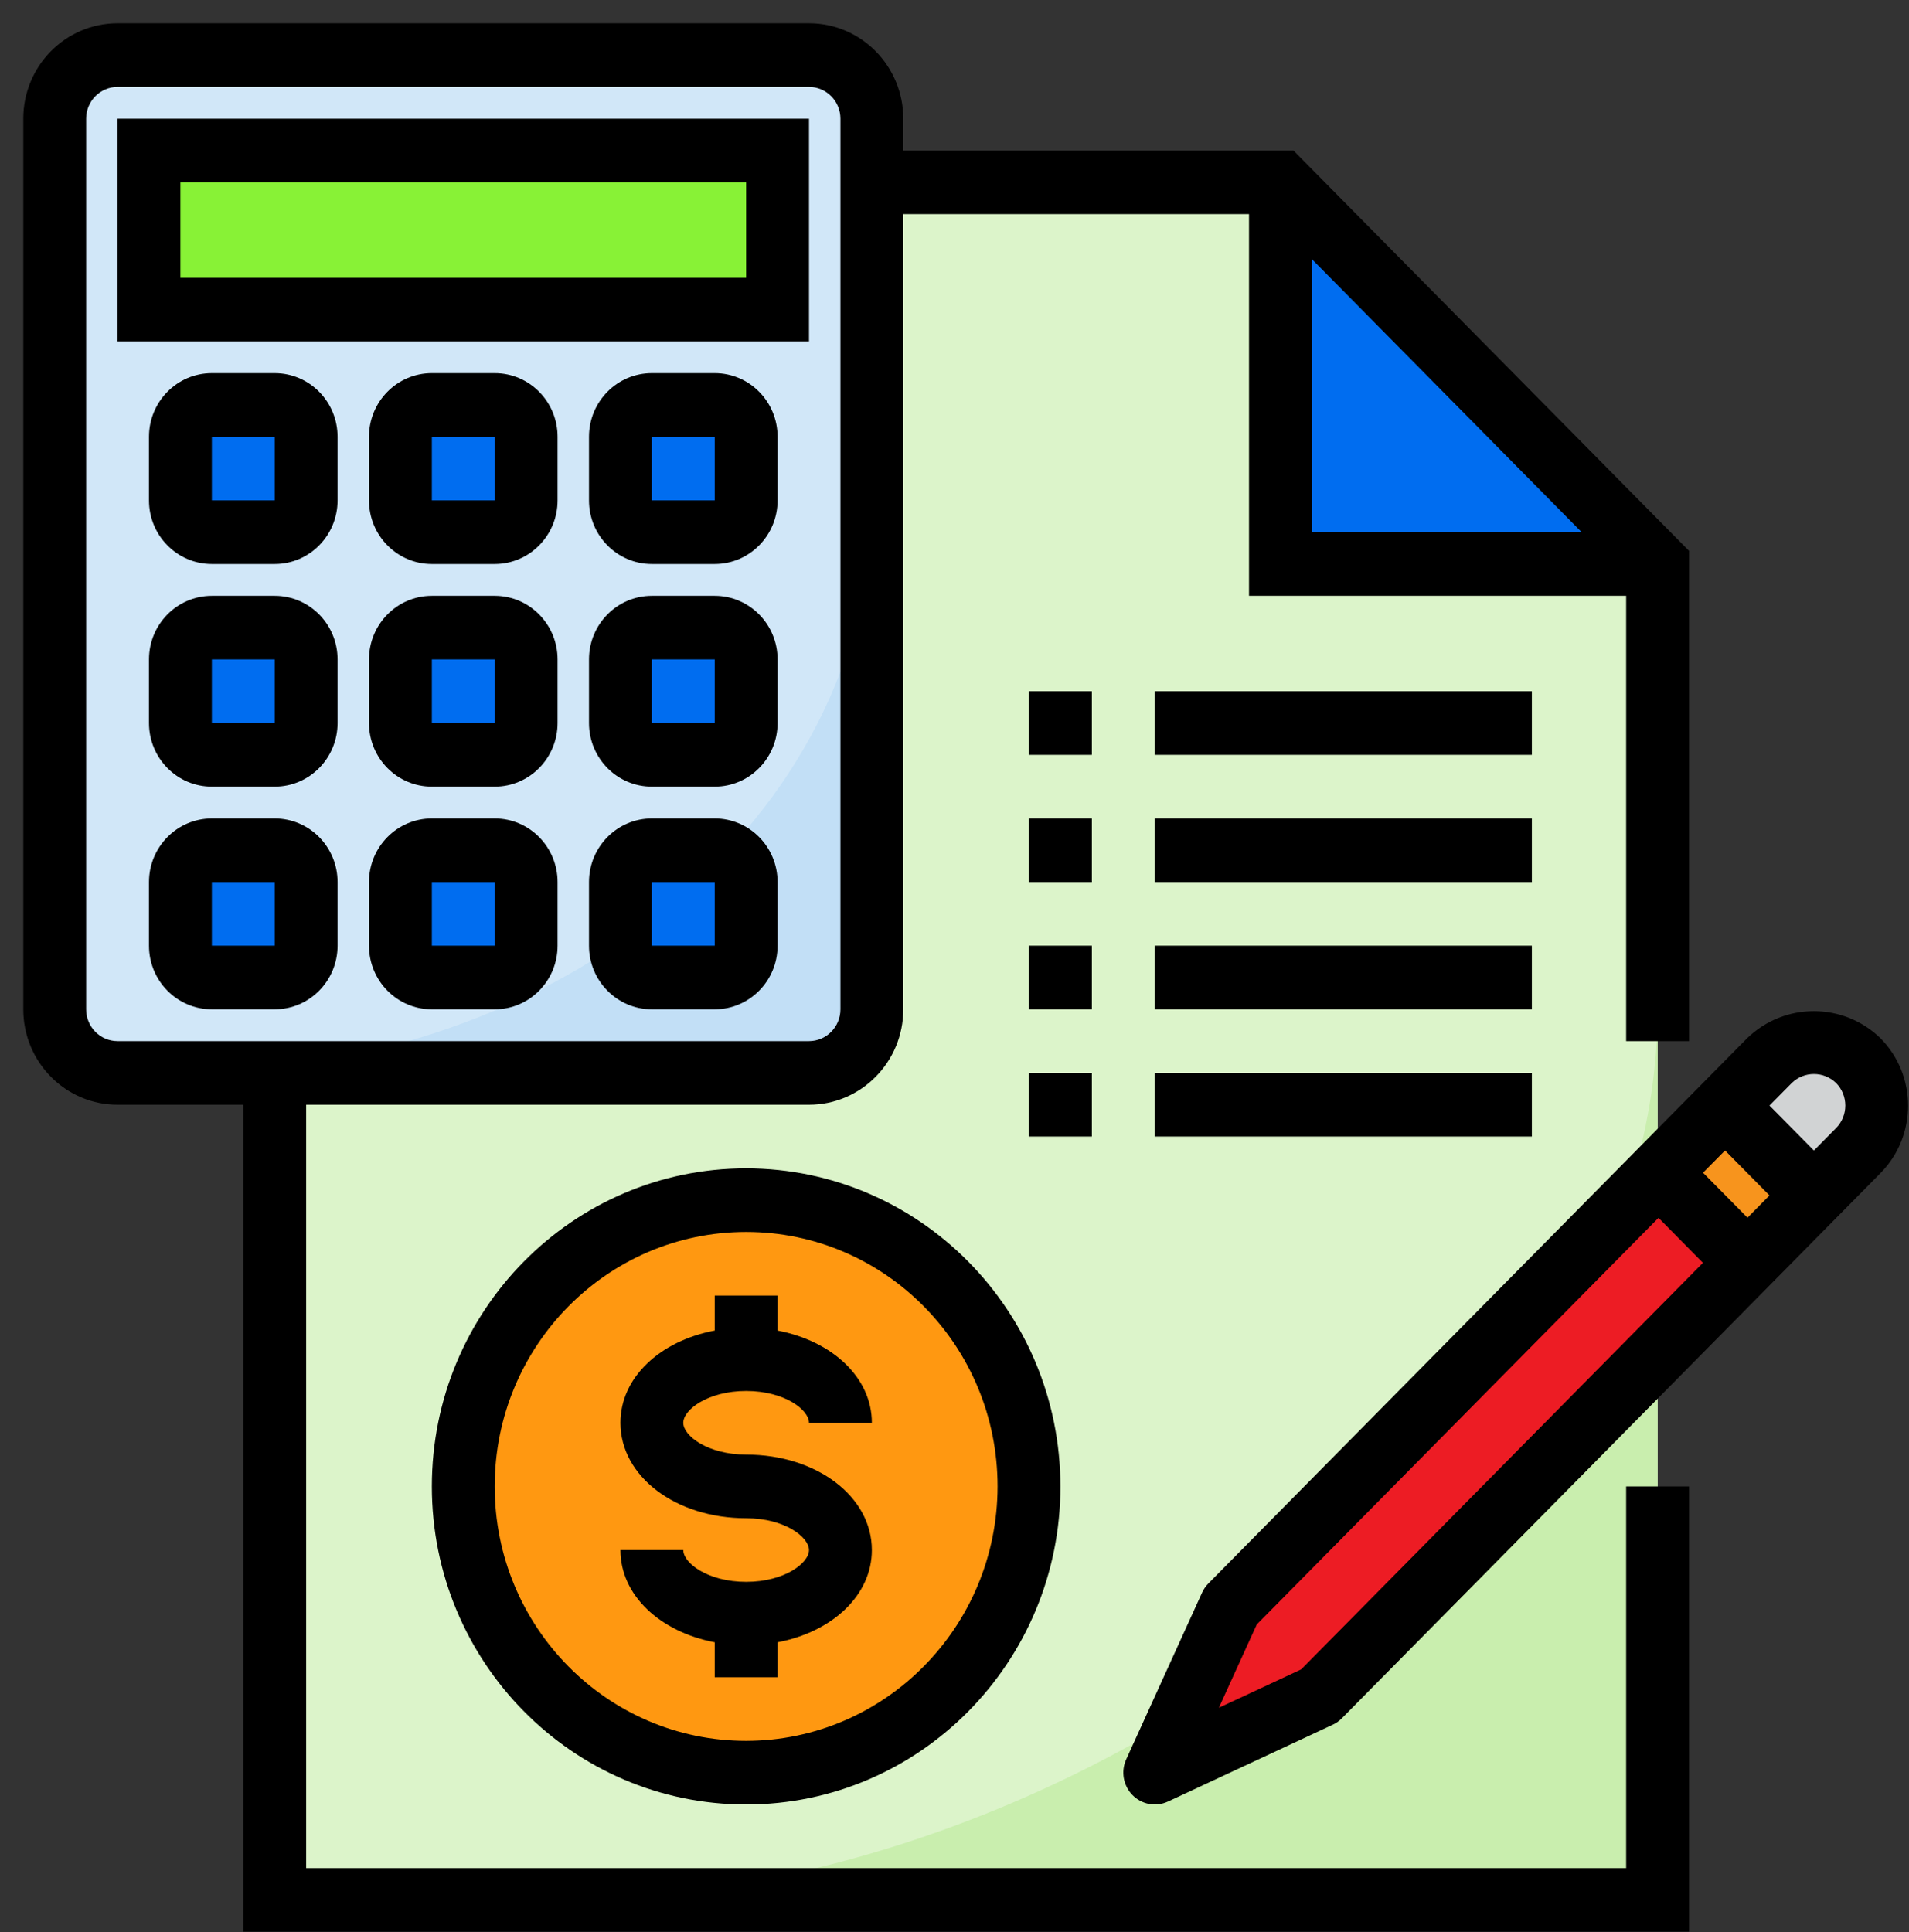<svg width="82" height="83" xmlns="http://www.w3.org/2000/svg" xmlns:xlink="http://www.w3.org/1999/xlink" xml:space="preserve" overflow="hidden"><rect width="100%" height="100%" fill="#333333" stroke="none"/><g transform="translate(-750 -377)"><g><g><g><g><path d="M54 6.75 10.8 6.75 10.8 79.65 70.2 79.65 70.2 22.95 54 22.95Z" fill="#DCF4CA" fill-rule="nonzero" fill-opacity="1" transform="matrix(1 0 0 1.012 751 378)"/><path d="M22.95 79.65 70.2 79.65 70.2 41.85C70.2 61.251 46.082 79.65 22.95 79.65Z" fill="#C9EEAE" fill-rule="nonzero" fill-opacity="1" transform="matrix(1 0 0 1.012 751 378)"/><path d="M4.05 1.35 33.75 1.35C35.241 1.35 36.45 2.559 36.45 4.05L36.45 41.85C36.45 43.341 35.241 44.55 33.75 44.55L4.05 44.55C2.559 44.55 1.35 43.341 1.35 41.85L1.35 4.05C1.35 2.559 2.559 1.35 4.05 1.35Z" fill="#D1E7F8" fill-rule="nonzero" fill-opacity="1" transform="matrix(1 0 0 1.012 751 378)"/><path d="M54 22.95 70.2 22.95 54 6.75Z" fill="#006DF0" fill-rule="nonzero" fill-opacity="1" transform="matrix(1 0 0 1.012 751 378)"/><path d="M5.4 5.4 32.4 5.4 32.4 12.15 5.4 12.15Z" fill="#88F236" fill-rule="nonzero" fill-opacity="1" transform="matrix(1 0 0 1.012 751 378)"/><path d="M8.1 16.2 10.8 16.2C11.546 16.2 12.15 16.805 12.15 17.55L12.15 20.25C12.15 20.995 11.546 21.6 10.8 21.6L8.1 21.6C7.354 21.6 6.75 20.995 6.75 20.25L6.75 17.55C6.75 16.805 7.354 16.2 8.1 16.2Z" fill="#006DF0" fill-rule="nonzero" fill-opacity="1" transform="matrix(1 0 0 1.012 751 378)"/><path d="M17.55 16.2 20.25 16.2C20.995 16.2 21.6 16.805 21.6 17.55L21.6 20.25C21.6 20.995 20.995 21.6 20.25 21.6L17.55 21.6C16.805 21.6 16.2 20.995 16.2 20.25L16.2 17.55C16.2 16.805 16.805 16.2 17.55 16.2Z" fill="#006DF0" fill-rule="nonzero" fill-opacity="1" transform="matrix(1 0 0 1.012 751 378)"/><path d="M27 16.2 29.7 16.2C30.445 16.2 31.05 16.805 31.05 17.55L31.05 20.25C31.05 20.995 30.445 21.6 29.7 21.6L27 21.6C26.255 21.6 25.65 20.995 25.65 20.25L25.65 17.55C25.65 16.805 26.255 16.2 27 16.2Z" fill="#006DF0" fill-rule="nonzero" fill-opacity="1" transform="matrix(1 0 0 1.012 751 378)"/><path d="M8.1 25.65 10.8 25.65C11.546 25.65 12.15 26.255 12.15 27L12.15 29.7C12.15 30.445 11.546 31.05 10.8 31.05L8.1 31.05C7.354 31.05 6.75 30.445 6.75 29.7L6.75 27C6.75 26.255 7.354 25.65 8.1 25.65Z" fill="#006DF0" fill-rule="nonzero" fill-opacity="1" transform="matrix(1 0 0 1.012 751 378)"/><path d="M17.55 25.65 20.25 25.65C20.995 25.65 21.6 26.255 21.6 27L21.6 29.7C21.6 30.445 20.995 31.05 20.25 31.05L17.55 31.05C16.805 31.05 16.2 30.445 16.2 29.7L16.2 27C16.2 26.255 16.805 25.65 17.55 25.65Z" fill="#006DF0" fill-rule="nonzero" fill-opacity="1" transform="matrix(1 0 0 1.012 751 378)"/><path d="M27 25.65 29.7 25.65C30.445 25.65 31.05 26.255 31.05 27L31.05 29.7C31.05 30.445 30.445 31.05 29.7 31.05L27 31.05C26.255 31.05 25.65 30.445 25.65 29.7L25.65 27C25.65 26.255 26.255 25.65 27 25.65Z" fill="#006DF0" fill-rule="nonzero" fill-opacity="1" transform="matrix(1 0 0 1.012 751 378)"/><path d="M8.1 35.1 10.8 35.1C11.546 35.1 12.15 35.705 12.15 36.45L12.15 39.15C12.15 39.895 11.546 40.5 10.8 40.5L8.1 40.5C7.354 40.5 6.75 39.895 6.75 39.15L6.75 36.45C6.75 35.705 7.354 35.1 8.1 35.1Z" fill="#006DF0" fill-rule="nonzero" fill-opacity="1" transform="matrix(1 0 0 1.012 751 378)"/><path d="M17.55 35.1 20.25 35.1C20.995 35.1 21.6 35.705 21.6 36.45L21.6 39.15C21.6 39.895 20.995 40.5 20.25 40.5L17.55 40.5C16.805 40.5 16.2 39.895 16.2 39.15L16.2 36.45C16.2 35.705 16.805 35.1 17.55 35.1Z" fill="#006DF0" fill-rule="nonzero" fill-opacity="1" transform="matrix(1 0 0 1.012 751 378)"/><path d="M78.819 47.849C79.874 46.794 79.874 45.085 78.819 44.031 77.765 42.976 76.055 42.976 75.001 44.031L73.092 45.939 76.911 49.758Z" fill="#D1D3D4" fill-rule="nonzero" fill-opacity="1" transform="matrix(1 0 0 1.012 751 378)"/><path d="M51.859 67.172 48.6 74.25 55.678 70.991 74.058 52.61 70.24 48.792Z" fill="#ED1C24" fill-rule="nonzero" fill-opacity="1" transform="matrix(1 0 0 1.012 751 378)"/><path d="M70.24 48.792 73.091 45.941 76.91 49.759 74.058 52.611Z" fill="#F7941D" fill-rule="nonzero" fill-opacity="1" transform="matrix(1 0 0 1.012 751 378)"/><path d="M43.2 62.1C43.2 68.811 37.761 74.25 31.05 74.25 24.34 74.25 18.9 68.811 18.9 62.1 18.9 55.389 24.34 49.95 31.05 49.95 37.761 49.95 43.2 55.389 43.2 62.1Z" fill="#FF9811" fill-rule="nonzero" fill-opacity="1" transform="matrix(1 0 0 1.012 751 378)"/><path d="M6.75 44.55 33.75 44.55C35.239 44.545 36.445 43.339 36.45 41.85L36.45 20.25C36.45 33.681 23.166 44.55 6.75 44.55Z" fill="#C2DFF6" fill-rule="nonzero" fill-opacity="1" transform="matrix(1 0 0 1.012 751 378)"/><path d="M27 35.1 29.7 35.1C30.445 35.1 31.05 35.705 31.05 36.45L31.05 39.15C31.05 39.895 30.445 40.5 29.7 40.5L27 40.5C26.255 40.5 25.65 39.895 25.65 39.15L25.65 36.45C25.65 35.705 26.255 35.1 27 35.1Z" fill="#006DF0" fill-rule="nonzero" fill-opacity="1" transform="matrix(1 0 0 1.012 751 378)"/><path d="M31.05 48.6C23.594 48.6 17.55 54.644 17.55 62.1 17.55 69.556 23.594 75.6 31.05 75.6 38.506 75.6 44.55 69.556 44.55 62.1 44.542 54.647 38.503 48.608 31.05 48.6ZM31.05 72.9C25.085 72.9 20.25 68.065 20.25 62.1 20.25 56.135 25.085 51.3 31.05 51.3 37.015 51.3 41.85 56.135 41.85 62.1 41.843 68.062 37.012 72.893 31.05 72.9Z" fill="#000000" fill-rule="nonzero" fill-opacity="1" transform="matrix(1 0 0 1.012 751 378)"/><path d="M31.05 58.05C32.699 58.05 33.75 58.849 33.75 59.4L36.45 59.4C36.45 57.482 34.751 55.928 32.4 55.485L32.4 54 29.7 54 29.7 55.485C27.349 55.925 25.65 57.479 25.65 59.4 25.65 61.672 28.022 63.45 31.05 63.45 32.699 63.45 33.75 64.249 33.75 64.8 33.75 65.351 32.699 66.15 31.05 66.15 29.401 66.15 28.35 65.351 28.35 64.8L25.65 64.8C25.65 66.718 27.349 68.272 29.7 68.715L29.7 70.2 32.4 70.2 32.4 68.715C34.751 68.275 36.45 66.721 36.45 64.8 36.45 62.528 34.078 60.75 31.05 60.75 29.401 60.75 28.35 59.951 28.35 59.4 28.35 58.849 29.401 58.05 31.05 58.05Z" fill="#000000" fill-rule="nonzero" fill-opacity="1" transform="matrix(1 0 0 1.012 751 378)"/><path d="M68.85 78.3 12.15 78.3 12.15 45.9 33.75 45.9C35.987 45.9 37.8 44.087 37.8 41.85L37.8 8.1 52.65 8.1 52.65 24.3 68.85 24.3 68.85 43.2 71.55 43.2 71.55 22.391 54.559 5.4 37.8 5.4 37.8 4.05C37.8 1.813 35.987 0 33.75 0L4.05 0C1.813 0 0 1.813 0 4.05L0 41.85C0 44.087 1.813 45.9 4.05 45.9L9.45 45.9 9.45 81 71.55 81 71.55 62.1 68.85 62.1ZM55.35 10.009 66.941 21.6 55.35 21.6ZM2.7 41.85 2.7 4.05C2.7 3.304 3.304 2.7 4.05 2.7L33.75 2.7C34.495 2.7 35.1 3.304 35.1 4.05L35.1 41.85C35.1 42.596 34.495 43.2 33.75 43.2L4.05 43.2C3.304 43.2 2.7 42.596 2.7 41.85Z" fill="#000000" fill-rule="nonzero" fill-opacity="1" transform="matrix(1 0 0 1.012 751 378)"/><path d="M43.2 33.75 45.9 33.75 45.9 36.45 43.2 36.45Z" fill="#000000" fill-rule="nonzero" fill-opacity="1" transform="matrix(1 0 0 1.012 751 378)"/><path d="M48.6 33.75 64.8 33.75 64.8 36.45 48.6 36.45Z" fill="#000000" fill-rule="nonzero" fill-opacity="1" transform="matrix(1 0 0 1.012 751 378)"/><path d="M43.2 28.35 45.9 28.35 45.9 31.05 43.2 31.05Z" fill="#000000" fill-rule="nonzero" fill-opacity="1" transform="matrix(1 0 0 1.012 751 378)"/><path d="M48.6 28.35 64.8 28.35 64.8 31.05 48.6 31.05Z" fill="#000000" fill-rule="nonzero" fill-opacity="1" transform="matrix(1 0 0 1.012 751 378)"/><path d="M43.2 39.15 45.9 39.15 45.9 41.85 43.2 41.85Z" fill="#000000" fill-rule="nonzero" fill-opacity="1" transform="matrix(1 0 0 1.012 751 378)"/><path d="M48.6 39.15 64.8 39.15 64.8 41.85 48.6 41.85Z" fill="#000000" fill-rule="nonzero" fill-opacity="1" transform="matrix(1 0 0 1.012 751 378)"/><path d="M43.2 44.55 45.9 44.55 45.9 47.25 43.2 47.25Z" fill="#000000" fill-rule="nonzero" fill-opacity="1" transform="matrix(1 0 0 1.012 751 378)"/><path d="M48.6 44.55 64.8 44.55 64.8 47.25 48.6 47.25Z" fill="#000000" fill-rule="nonzero" fill-opacity="1" transform="matrix(1 0 0 1.012 751 378)"/><path d="M33.75 4.05 4.05 4.05 4.05 13.5 33.75 13.5ZM31.05 10.8 6.75 10.8 6.75 6.75 31.05 6.75Z" fill="#000000" fill-rule="nonzero" fill-opacity="1" transform="matrix(1 0 0 1.012 751 378)"/><path d="M10.8 14.85 8.1 14.85C6.609 14.85 5.4 16.059 5.4 17.55L5.4 20.25C5.4 21.741 6.609 22.95 8.1 22.95L10.8 22.95C12.291 22.95 13.5 21.741 13.5 20.25L13.5 17.55C13.5 16.059 12.291 14.85 10.8 14.85ZM8.1 20.25 8.1 17.55 10.8 17.55 10.8 20.25Z" fill="#000000" fill-rule="nonzero" fill-opacity="1" transform="matrix(1 0 0 1.012 751 378)"/><path d="M20.25 14.85 17.55 14.85C16.059 14.85 14.85 16.059 14.85 17.55L14.85 20.25C14.85 21.741 16.059 22.95 17.55 22.95L20.25 22.95C21.741 22.95 22.95 21.741 22.95 20.25L22.95 17.55C22.95 16.059 21.741 14.85 20.25 14.85ZM17.55 20.25 17.55 17.55 20.25 17.55 20.25 20.25Z" fill="#000000" fill-rule="nonzero" fill-opacity="1" transform="matrix(1 0 0 1.012 751 378)"/><path d="M29.7 14.85 27 14.85C25.509 14.85 24.3 16.059 24.3 17.55L24.3 20.25C24.3 21.741 25.509 22.95 27 22.95L29.7 22.95C31.191 22.95 32.4 21.741 32.4 20.25L32.4 17.55C32.4 16.059 31.191 14.85 29.7 14.85ZM27 20.25 27 17.55 29.7 17.55 29.7 20.25Z" fill="#000000" fill-rule="nonzero" fill-opacity="1" transform="matrix(1 0 0 1.012 751 378)"/><path d="M10.8 24.3 8.1 24.3C6.609 24.3 5.4 25.509 5.4 27L5.4 29.7C5.4 31.191 6.609 32.4 8.1 32.4L10.8 32.4C12.291 32.4 13.5 31.191 13.5 29.7L13.5 27C13.5 25.509 12.291 24.3 10.8 24.3ZM8.1 29.7 8.1 27 10.8 27 10.8 29.7Z" fill="#000000" fill-rule="nonzero" fill-opacity="1" transform="matrix(1 0 0 1.012 751 378)"/><path d="M20.25 24.3 17.55 24.3C16.059 24.3 14.85 25.509 14.85 27L14.85 29.7C14.85 31.191 16.059 32.4 17.55 32.4L20.25 32.4C21.741 32.4 22.95 31.191 22.95 29.7L22.95 27C22.95 25.509 21.741 24.3 20.25 24.3ZM17.55 29.7 17.55 27 20.25 27 20.25 29.7Z" fill="#000000" fill-rule="nonzero" fill-opacity="1" transform="matrix(1 0 0 1.012 751 378)"/><path d="M29.7 24.3 27 24.3C25.509 24.3 24.3 25.509 24.3 27L24.3 29.7C24.3 31.191 25.509 32.4 27 32.4L29.7 32.4C31.191 32.4 32.4 31.191 32.4 29.7L32.4 27C32.4 25.509 31.191 24.3 29.7 24.3ZM27 29.7 27 27 29.7 27 29.7 29.7Z" fill="#000000" fill-rule="nonzero" fill-opacity="1" transform="matrix(1 0 0 1.012 751 378)"/><path d="M10.8 33.75 8.1 33.75C6.609 33.75 5.4 34.959 5.4 36.45L5.4 39.15C5.4 40.641 6.609 41.85 8.1 41.85L10.8 41.85C12.291 41.85 13.5 40.641 13.5 39.15L13.5 36.45C13.5 34.959 12.291 33.75 10.8 33.75ZM8.1 39.15 8.1 36.45 10.8 36.45 10.8 39.15Z" fill="#000000" fill-rule="nonzero" fill-opacity="1" transform="matrix(1 0 0 1.012 751 378)"/><path d="M20.25 33.75 17.55 33.75C16.059 33.75 14.85 34.959 14.85 36.45L14.85 39.15C14.85 40.641 16.059 41.85 17.55 41.85L20.25 41.85C21.741 41.85 22.95 40.641 22.95 39.15L22.95 36.45C22.95 34.959 21.741 33.75 20.25 33.75ZM17.55 39.15 17.55 36.45 20.25 36.45 20.25 39.15Z" fill="#000000" fill-rule="nonzero" fill-opacity="1" transform="matrix(1 0 0 1.012 751 378)"/><path d="M29.7 33.75 27 33.75C25.509 33.75 24.3 34.959 24.3 36.45L24.3 39.15C24.3 40.641 25.509 41.85 27 41.85L29.7 41.85C31.191 41.85 32.4 40.641 32.4 39.15L32.4 36.45C32.4 34.959 31.191 33.75 29.7 33.75ZM27 39.15 27 36.45 29.7 36.45 29.7 39.15Z" fill="#000000" fill-rule="nonzero" fill-opacity="1" transform="matrix(1 0 0 1.012 751 378)"/><path d="M79.774 43.076C78.171 41.546 75.65 41.546 74.048 43.076L50.904 66.219C50.792 66.332 50.701 66.464 50.634 66.609L47.375 73.686C47.14 74.198 47.249 74.804 47.648 75.203 48.047 75.603 48.653 75.711 49.166 75.476L56.242 72.217C56.388 72.151 56.519 72.06 56.633 71.947L79.774 48.804C81.356 47.222 81.356 44.657 79.774 43.076ZM54.892 69.865 51.355 71.495 52.985 67.957 70.24 50.701 72.149 52.61ZM74.062 50.695 72.153 48.786 73.098 47.841 75.007 49.75ZM77.87 46.888 76.915 47.843 75.006 45.934 75.962 44.979C76.495 44.469 77.336 44.469 77.87 44.979 78.396 45.507 78.396 46.361 77.87 46.888Z" fill="#000000" fill-rule="nonzero" fill-opacity="1" transform="matrix(1 0 0 1.012 751 378)"/></g></g></g></g></g></svg>